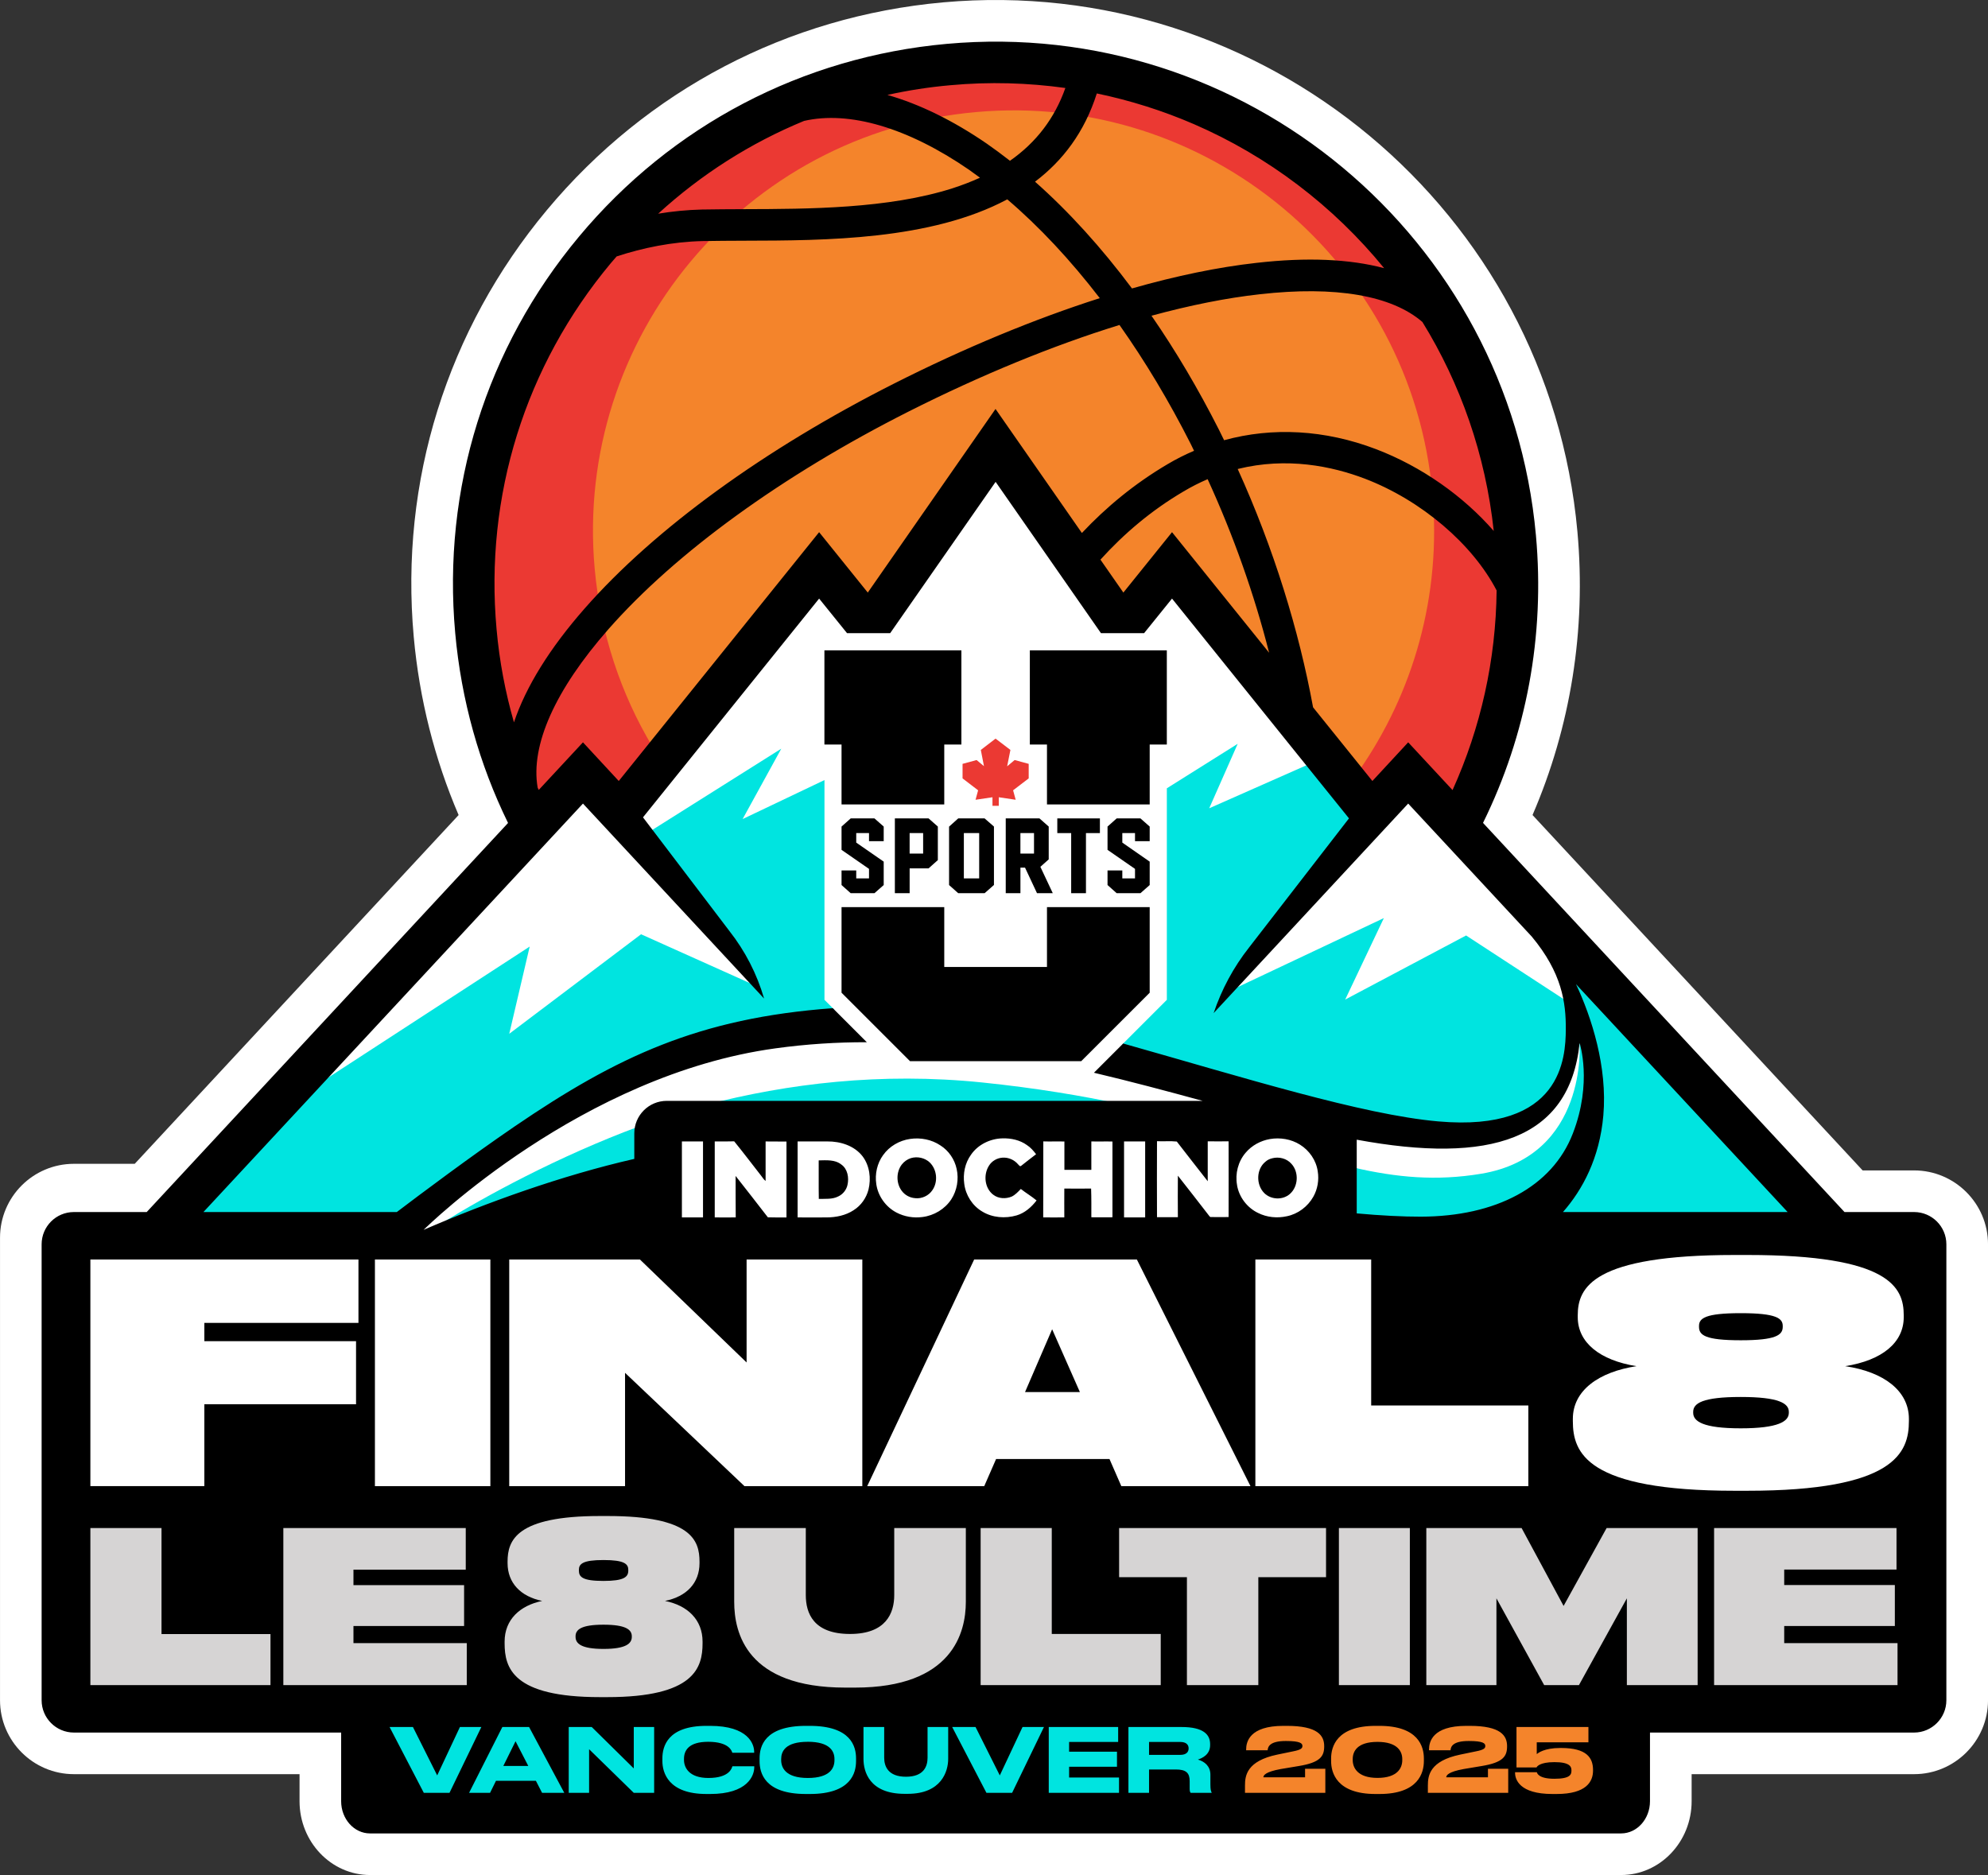<?xml version="1.0" encoding="UTF-8"?>
<svg xmlns="http://www.w3.org/2000/svg" version="1.1" viewBox="0 0 1074.55 1013.54">
  <rect x="0" y="0" width="1074.55" height="1013.54" fill="#333333" stroke="none"/>
  <defs>
    <style>
      .cls-1 {
        fill: #eb3933;
      }

      .cls-2 {
        fill: #00e4e0;
      }

      .cls-3 {
        fill: #fff;
      }

      .cls-4 {
        fill: #d6d4d4;
      }

      .cls-5 {
        fill: #f4842b;
      }
    </style>
  </defs>
  <!-- Generator: Adobe Illustrator 28.6.0, SVG Export Plug-In . SVG Version: 1.2.0 Build 709)  -->
  <g>
    <g id="White">
      <path class="cls-3" d="M1034.6,632.66h-27.81l-178.43-192.1c20.58-47.68,29.07-100.02,24.26-153.19C836.96,114,683.19-14.28,509.72,1.28c-84,7.59-160.02,47.43-214.06,112.2-54.03,64.76-79.61,146.69-72.03,230.7,3.05,33.72,11.29,66.15,24.26,96.39l-175.06,188.52h-32.87c-22.05,0-39.95,17.9-39.95,39.95v250.02c0,22,17.9,39.95,39.95,39.95h121.95v14.62c0,22,17.1,39.9,38.1,39.9h676.25c21,0,38.1-17.9,38.1-39.9v-14.62h120.25c22,0,39.95-17.95,39.95-39.95v-246.45c0-22.05-17.95-39.95-39.95-39.95Z"/>
    </g>
    <g id="Art">
      <g>
        <rect class="cls-4" x="722.95" y="825.22" width="39.85" height="86.4"/>
        <polygon class="cls-4" points="569.25 825.22 529.3 825.22 529.3 911.62 628.15 911.62 628.15 882.47 569.25 882.47 569.25 825.22"/>
        <polygon class="cls-4" points="88.05 825.22 48.1 825.22 48.1 911.62 146.95 911.62 146.95 882.52 88.05 882.52 88.05 825.22"/>
        <polygon class="cls-4" points="191.8 879.67 251.6 879.67 251.6 856.07 191.8 856.07 191.8 849.22 252.5 849.22 252.5 825.22 152.4 825.22 152.4 911.62 253.05 911.62 253.05 887.42 191.8 887.42 191.8 879.67"/>
        <path class="cls-4" d="M482.6,862.22c0,9.24-4.01,20.25-23.2,20.25-15.33,0-23.1-6.81-23.1-20.25v-37h-40.2v40.65c0,40.98,38.09,47.1,60.8,47.1h5.25c52.77,0,60.65-29.51,60.65-47.1v-40.65h-40.2v37Z"/>
        <polygon class="cls-4" points="604.15 853.27 640.8 853.27 640.8 911.62 680.9 911.62 680.9 853.27 717.5 853.27 717.5 825.22 604.15 825.22 604.15 853.27"/>
        <polygon class="cls-4" points="845.16 866.5 822.9 825.22 770.2 825.22 770.2 911.62 809.6 911.62 809.6 866.89 833.99 911.23 834.21 911.62 853.89 911.62 878.6 866.88 878.6 911.62 918.35 911.62 918.35 825.22 867.96 825.22 845.16 866.5"/>
        <polygon class="cls-4" points="965.15 887.42 965.15 879.67 1024.95 879.67 1024.95 856.02 965.15 856.02 965.15 849.17 1025.85 849.17 1025.85 825.22 925.75 825.22 925.75 911.62 1026.4 911.62 1026.4 887.42 965.15 887.42"/>
        <path class="cls-4" d="M362.6,865.35c10.38-3.08,16.25-10.4,16.25-20.44v-.75c0-12.83-5.99-25.45-50.4-25.45h-4.2c-44.63,0-50.65,12.62-50.65,25.45v.75c0,10.02,5.91,17.35,16.34,20.44-11.3,3.3-17.94,11.35-17.94,22.01v.9c0,14.76,6.21,29.85,52.25,29.85h4c46.04,0,52.25-15.09,52.25-29.85v-.9c0-10.72-6.63-18.78-17.9-22.01ZM340.75,884.47v.35c0,1.42,0,5.75-14.55,5.75s-14.35-4.33-14.35-5.75v-.35c0-2.56,1.63-5.5,14.35-5.5s14.55,3.14,14.55,5.5ZM338.85,848.97c0,2.45-.98,4.85-12.65,4.85s-12.55-2.29-12.55-4.85v-.35c0-2.05,0-4.6,12.55-4.6,11.67,0,12.65,2.27,12.65,4.6v.35Z"/>
      </g>
      <polygon class="cls-1" points="544.38 414.22 546.15 405.37 538.12 399.25 530.15 405.37 531.85 414.14 527.87 410.83 520.28 412.9 520.28 420.75 528.69 427.19 527.3 432.31 536.45 430.95 536.45 435.58 539.86 435.58 539.86 430.95 549 432.31 547.6 427.19 556.03 420.75 556.03 412.9 548.43 410.83 544.38 414.22"/>
      <path class="cls-1" d="M286,436.26l29.1-31.3,19.5,21,108.15-134.3,26.45,32.8,68.9-99,68.95,99,26.45-32.8,108.15,134.3,19.5-21,29.05,31.3c21-43.8,30.85-93.7,26.15-145.6-13.85-153.7-149.7-267-303.35-253.1-153.65,13.85-267,149.7-253.1,303.35,3.1,34.1,12.15,66.2,26.1,95.35Z"/>
      <path class="cls-5" d="M352.63,403.56l90.12-111.92,26.45,32.83,68.9-99.04,68.95,99.04,26.45-32.83,100.87,125.27c29.53-42.35,44.87-94.93,39.86-150.37-11.29-125.03-121.81-217.24-246.84-205.95-125.03,11.29-217.24,121.81-205.95,246.84,3.18,35.16,14.2,67.73,31.18,96.12Z"/>
      <path class="cls-5" d="M704.67,959.94h-20.67c.7-.77,2.72-1.93,8.38-2.96l9.76-1.63c12.01-1.97,14.36-5.67,14.36-11.5,0-7.98-6.64-11.7-20.89-11.7h-1.91c-18.18,0-20.89,8.5-20.89,13.57v1.13h13.06l.06-.69c.1-1.18.35-4.33,9.11-4.33,8.2,0,8.2,1.45,8.2,1.93,0,.54,0,1.35-4.67,2.23l-8.33,1.72c-15.91,3.32-18.06,10.65-18.06,17.38v4.77h44.93v-14.51h-12.45v4.59Z"/>
      <path class="cls-5" d="M803.52,959.94h-20.67c.7-.77,2.72-1.93,8.38-2.96l9.76-1.63c12.01-1.97,14.36-5.67,14.36-11.5,0-7.98-6.64-11.7-20.89-11.7h-1.91c-18.18,0-20.89,8.5-20.89,13.57v1.13h13.06l.06-.69c.1-1.18.35-4.33,9.11-4.33,8.2,0,8.2,1.45,8.2,1.93,0,.54,0,1.35-4.67,2.23l-8.33,1.72c-15.91,3.32-18.06,10.65-18.06,17.38v4.77h44.93v-14.51h-12.45v4.59Z"/>
      <path class="cls-5" d="M843.75,944.11h-.43c-3.58,0-8.37.47-11.93,2.62v-4.18h27.93v-9.78h-40.39v23.36h12.17s.16-.54.16-.54c0-.02.79-2.33,8.94-2.33s8.44,2.52,8.44,3.6v.29c0,1.08,0,3.6-8.44,3.6-5,0-8.28-1.11-8.8-2.99l-.15-.55h-13.09v1.08c0,2.86,1.51,12.18,20.94,12.18h2.25c16.91,0,20.46-7.28,20.46-13.38v-.29c0-8.67-5.74-12.71-18.07-12.71Z"/>
      <path class="cls-5" d="M745.61,932.15h-2.1c-21.55,0-24.76,11.5-24.76,18.35v1.44c0,5.58,2.41,18.54,24.76,18.54h2.1c22.35,0,24.76-12.97,24.76-18.54v-1.44c0-6.85-3.22-18.35-24.76-18.35ZM757.2,951.51c0,2.64-1.23,8.77-12.64,8.77s-12.64-6.2-12.64-8.87v-.57c0-3.89,2.19-8.53,12.64-8.53,11,0,12.64,5.34,12.64,8.53v.67Z"/>
      <path class="cls-2" d="M451.14,545.95l-2.79-2.79-2.71-2.71v-118.79l-44.24,21.08,20.9-38.05-70.51,44.41c12.48,16.21,41.11,53.48,45.36,59.82,5.46,8.14,9.92,15.34,15.34,29.91l-6.94-7.32-59.04-26.5-71.25,53.8,11.05-47.15-113.18,73.6-66.29,71.31h109.2c19.42-15.93,69.84-55.14,116.59-79.22,28.04-14.45,60.73-25.4,90.3-28.44,0,0,1.28-.16,3.5-.41.05,0,.1-.01.15-.02.11-.01.22-.03.34-.04.21-.02.43-.05.65-.07.22-.03.44-.05.68-.08.04,0,.07,0,.11-.01.07,0,.13-.02.2-.02.05,0,.09-.01.14-.02.33-.04.68-.08,1.03-.12.17-.02.34-.04.51-.06.97-.11,2.03-.22,3.15-.35.2-.02.4-.04.6-.06,4.82-.52,10.82-1.13,17.17-1.7h0Z"/>
      <path class="cls-2" d="M344.74,614.33c0-2.44.46-4.32.88-5.53-44.07,16.3-83.93,38.16-106.2,51.98,3.76-1.41,59.41-24.59,105.32-33.8v-12.65Z"/>
      <path class="cls-2" d="M836.8,591.56c-11.15,13.55-32.66,21.74-82.79,12.27-51.22-9.68-132.81-34.62-147.41-39.27l24.1-24.1v-114.35l38.3-24.05-15.4,34.85,53.7-23.75,23.55,29.2c-7.2,9.3-53,68.15-59.3,76.45-6.85,9.05-13.1,25.3-13.1,25.3l10.18-10.37,79.37-37.48-20.9,44.05,65.35-34.65,53.8,35.1c3.45,18.45.45,38.75-9.45,50.8Z"/>
      <path class="cls-2" d="M968.83,656.56h-126.13c18.91-22.57,25-46.66,22.55-73.06-2.4-26.1-14.3-53-15.05-54.65l118.63,127.71Z"/>
      <path class="cls-2" d="M853.25,558.4l.55,5.4s4.6,61-53.15,70.65c-24.38,4.07-45.83,1.98-68.59-3.24v26.85c8.89.66,19.81,1.19,31.94,1.19,26.15,0,41.56-5.55,41.56-5.55,0,0,36.44-10,46.84-42.98,9.82-31.15.85-52.33.85-52.33Z"/>
      <path class="cls-2" d="M381.5,597.21c.34-.02.69-.04,1.04-.04h225.06c-22.22-4.79-47.72-9.07-76.7-12.05-54.87-5.62-105.25.65-149.4,12.09Z"/>
      <polygon class="cls-2" points="248.12 932.77 236.28 957.97 223.66 932.77 209.34 932.77 228.42 969.46 228.63 969.86 243.43 969.86 261.37 932.77 248.12 932.77"/>
      <path class="cls-2" d="M286.45,932.75h-15.36l-18.76,37.1h13.04l3.2-6.5h20.63l3.35,6.5h13.71l-19.59-36.7-.21-.4ZM273.26,953.8l5.41-10.94,5.65,10.94h-11.06Z"/>
      <polygon class="cls-2" points="341.82 954.11 320.38 932.98 320.16 932.77 306.67 932.77 306.67 969.86 319.17 969.86 319.17 947.31 342.05 969.65 342.27 969.86 354.33 969.86 354.33 932.77 341.82 932.77 341.82 954.11"/>
      <path class="cls-2" d="M395.28,954.16l-.17.52c-1.48,4.66-7.45,5.64-12.2,5.64-11.56,0-12.45-6.89-12.45-9.01v-.57c0-5.63,4.16-8.48,12.36-8.48,6.89,0,11.25,1.91,12.29,5.4l.16.53h13.12v-1.28c0-2.47-1.18-14.76-24.57-14.76h-1.96c-21.38,0-24.57,11.5-24.57,18.35v1.39c0,5.59,2.4,18.59,24.57,18.59h1.96c23.93,0,24.62-13.64,24.62-15.2v-1.27h-12.56l-.6.15Z"/>
      <path class="cls-2" d="M437.7,932.15h-2.05c-21.36,0-25.85,9.98-25.85,18.35v1.45c0,15.33,14.06,18.55,25.85,18.55h2.05c22.4,0,25.75-11.62,25.75-18.55v-1.45c0-8.37-4.47-18.35-25.75-18.35ZM450.3,951.5c0,3.31-1.77,8.85-13.65,8.85s-13.65-4.87-13.65-8.95v-.55c0-5.71,4.59-8.6,13.65-8.6s13.65,2.97,13.65,8.6v.65Z"/>
      <path class="cls-2" d="M500.62,950.12c0,4.35-1.89,9.54-10.92,9.54s-11.02-5.19-11.02-9.54v-17.35h-12.69v18.02c0,4.6,1.66,19.6,22.95,19.6h1.72c21.52,0,22.61-16.33,22.61-19.6v-18.02h-12.65v17.35Z"/>
      <polygon class="cls-2" points="540.39 957.97 527.77 932.77 513.44 932.77 532.52 969.46 532.73 969.86 547.53 969.86 565.48 932.77 552.23 932.77 540.39 957.97"/>
      <polygon class="cls-2" points="578.62 955.75 604.5 955.75 604.5 946.12 578.62 946.12 578.62 942.35 605.12 942.35 605.12 932.77 566.12 932.77 566.12 969.86 605.6 969.86 605.6 960.08 578.62 960.08 578.62 955.75"/>
      <path class="cls-2" d="M655,964.5v-5.2c0-3.75-1.91-6.6-5.42-8.19,3.5-1.68,5.27-4.28,5.27-7.76v-.6c0-6.64-5.45-10-16.2-10h-29.45v37.1h12.65v-12.6h13.8c5.56,0,6.65,2.02,6.65,5.5v4.1c0,1.3.19,2.08.65,2.7l.22.3h12.48v-1.22l-.12-.19c-.26-.41-.53-1.21-.53-3.95ZM641.7,945.1c0,1.83-1.26,2.75-3.75,2.75h-16.1v-5.5h16.1c2.42,0,3.75.96,3.75,2.7v.05Z"/>
      <path d="M1034.6,655.16h-37.61l-195.39-210.35c23.49-47.7,33.52-101.12,28.6-155.4C815.65,128.36,672.8,9.16,511.75,23.71c-78,7.05-148.65,44.05-198.8,104.2-50.2,60.15-73.95,136.25-66.9,214.25,3.27,36.28,13.01,70.94,28.56,102.69l-195.31,210.31h-39.35c-9.65,0-17.45,7.8-17.45,17.45v246.46c0,9.6,7.8,17.45,17.45,17.45h144.45v37.12c0,9.6,7,17.4,15.6,17.4h676.25c8.6,0,15.6-7.8,15.6-17.4v-37.12h142.75c9.6,0,17.45-7.85,17.45-17.45v-246.46c0-9.65-7.85-17.45-17.45-17.45ZM966.25,655.16h-121.44c10.57-12.02,19.81-29.15,21.82-52.22,2.29-26.23-6.33-52.99-14.77-70.94l114.39,123.16ZM678.55,803.32v-122.5h62.6v78.9h84.95v43.6h-147.55ZM762.05,825.97v84.9h-38.35v-84.9h38.35ZM627.4,883.22v27.65h-97.35v-84.9h38.45v57.25h58.9ZM538.4,788.67l-6.4,14.65h-63.25l57.8-122.5h87.95l61.4,122.5h-69.8l-6.4-14.65h-61.3ZM274.35,844.92v-.75c0-11.6,4.75-24.7,49.9-24.7h4.2c45.25,0,49.65,13.1,49.65,24.7v.75c0,10.7-6.9,18.05-18.65,20.45,12.35,2.45,20.3,10.3,20.3,22v.9c0,13.25-4.5,29.1-51.5,29.1h-4c-47.2,0-51.5-15.85-51.5-29.1v-.9c0-11.95,8.35-19.55,20.3-22-11.65-2.4-18.7-9.75-18.7-20.45ZM337.85,742.07v61.25h-62.6v-122.5h70.65l57.65,55.65v-55.65h62.55v122.5h-63.7l-64.55-61.25ZM368.58,658.06v-41.07h11.41v41.07h-11.41ZM397.67,658.06c-3.78.06-7.56,0-11.34,0v-41.07c3.46,0,6.98.06,10.51-.06,5,6.15,9.74,12.43,14.61,18.65.77.96,1.35,2.05,2.37,2.76v-21.34c3.72,0,7.5,0,11.28.06v41.01c-3.33,0-6.73.06-10.06-.06-5.77-7.5-11.6-14.93-17.43-22.36.06,7.5-.06,14.93.06,22.43ZM461.42,654.15c-4.29,2.82-9.54,3.91-14.67,3.91s-10.44.07-15.63,0v-41.07h16.08c7.05-.07,14.67,2.3,19.1,8.13,3.77,5.06,4.61,11.86,3.14,17.88-1.16,4.54-4.04,8.65-8.02,11.14ZM477.37,624.35c3.33-4.74,8.79-7.88,14.55-8.71,5.65-.84,11.66.31,16.41,3.52,4.48,2.82,7.68,7.56,8.77,12.75,1.22,5.51.2,11.53-2.89,16.34-3.46,5.31-9.35,8.83-15.63,9.6-4.81.64-9.74-.18-14.03-2.43-5.77-3.01-10.01-8.91-10.9-15.39-.83-5.44.45-11.21,3.71-15.7ZM536.9,645.82c2.82,2.18,6.79,2.31,10,.96,1.92-.96,3.4-2.56,4.87-4.1,2.76,2.18,5.83,3.97,8.52,6.22-2.82,3.65-6.41,6.79-10.76,8.07-6.15,1.79-13.14,1.28-18.65-2.11-5.32-3.14-8.91-8.84-9.68-14.93-.77-5.45.38-11.28,3.65-15.76,3.78-5.51,10.44-8.71,17.04-8.84,4.61-.13,9.42.9,13.2,3.65,1.99,1.28,3.52,3.08,4.93,4.93-2.76,2.05-5.38,4.16-8.07,6.28-.71.58-1.22-.45-1.67-.83-2.05-2.43-5.25-3.84-8.46-3.59-2.88.19-5.7,1.79-7.24,4.29-3.14,4.87-2.43,12.17,2.31,15.76ZM589.89,632.36v-15.38c3.78.13,7.62-.06,11.41.06v40.94c-3.78.06-7.62,0-11.41,0,0-5.19.06-10.38-.13-15.51-4.81.06-9.68,0-14.48,0-.06,5.19,0,10.38,0,15.57-3.78.06-7.62.06-11.41,0,.06-13.71,0-27.36.06-41.07,3.84.13,7.62-.06,11.4.06v15.31h14.54ZM607.57,658.06v-41.07h11.41v41.07h-11.41ZM636.66,657.93h-11.28c-.06-13.71-.06-27.36,0-41.07,3.59.19,7.18-.19,10.7.19,5.57,7.11,11.08,14.35,16.72,21.46v-21.59c3.78.06,7.5.06,11.28,0h0c.06,13.71,0,27.42,0,40.94-3.14,0-6.34.06-9.48,0-.58.13-.9-.51-1.22-.9-5.51-7.18-11.15-14.35-16.72-21.46-.06,7.5-.06,14.93,0,22.43ZM668.64,640.5c-1.09-6.08.57-12.62,4.61-17.36,3.34-3.97,8.07-6.53,13.13-7.43,5.51-.95,11.48,0,16.27,3.01,5.07,3.14,8.79,8.52,9.61,14.42.77,4.67-.06,9.6-2.37,13.71-3.01,5.38-8.33,9.35-14.28,10.57-5.2,1.16-10.83.64-15.64-1.79-5.89-2.82-10.32-8.65-11.34-15.12ZM768,657.66c-9.44.03-21.7-.59-34.66-1.77v-39.84c72,13.3,115.05.18,120.46-52.25,0,0,7.05,21.3-3.65,48.89-11.15,28.88-41.65,44.87-82.15,44.97ZM785.13,427.08l-23.98-25.82-19.35,20.9-32.06-39.82c-7.61-41.5-21.24-85.86-40.74-128.83,26.65-6.6,51-1.5,68.65,5.2,30.75,11.75,58.35,35.5,71.3,60.45-.39,37.53-8.55,74.15-23.82,107.92ZM639.7,265.66c4.35-2.6,8.75-4.8,13.05-6.65,14,30.54,25.24,62.38,33.23,93.82l-52.48-65.17-26.3,32.65-12.39-17.8c12.71-14.03,27.43-26.57,44.89-36.85ZM584.78,288.1l-46.68-67.04-69.05,99.25-26.3-32.65-108.3,134.5-19.35-20.9-23.9,25.73c-.2-.43-.39-.86-.6-1.28-3.9-22.8,9.3-52.65,38.35-85.7,36.35-41.3,93.9-83.05,162.05-117.5,39.35-19.85,78.15-35.75,114.1-46.85,13.85,19.6,26.8,41.15,38.5,64.3.6,1.25,1.2,2.45,1.8,3.7-4.9,2.1-9.7,4.5-14.4,7.3-17.91,10.58-33.07,23.18-46.22,37.14ZM807.4,287.01c-16.35-18.75-38.9-34.8-63.7-44.25-27.6-10.5-55.85-12-82.05-4.8-.95-1.9-1.85-3.8-2.8-5.7-11.15-22-23.35-42.65-36.45-61.6,20.8-5.65,40.45-9.6,58.5-11.6,41-4.65,71.4.65,87.95,15,20.55,33.35,34.1,71.6,38.55,112.95ZM645.35,67.11c40.05,17.35,75.35,44.2,102.8,77.85-18.55-4.95-41.75-6-69.15-2.85-20.65,2.3-43.25,7-67.15,13.8-16.5-22.1-34.15-41.55-52.4-57.7,15-11.35,26.75-26.75,33.4-47.7,18.2,3.8,35.75,9.35,52.5,16.6ZM513.75,46.06c21.15-1.95,41.9-1.3,62.1,1.5-5.75,16.3-15.7,29.4-29.95,39.35-4.15-3.25-8.35-6.35-12.5-9.25-18.35-12.6-36.55-21.45-53.75-26.35,11.15-2.45,22.55-4.25,34.1-5.25ZM434.6,65.36c24.4-5.6,56,3.6,89.1,26.35,2,1.4,4,2.85,6,4.35-4.65,2.1-9.65,4.05-14.95,5.75-34.7,11.05-77.7,11.15-112.3,11.25-8.15.05-15.85.05-23.1.2-8.1.2-15.95,1-23.6,2.25,23.35-21.35,49.95-38.25,78.85-50.15ZM268.4,340.11c-6.5-72,15.4-142.3,61.75-197.85,1.05-1.2,2.1-2.45,3.15-3.65,14.2-4.65,29.85-7.9,46.4-8.3,7.1-.15,14.7-.15,22.8-.2,43.55-.1,100.55-.25,141.95-22.35,17.35,14.8,34.15,32.8,50,53.4-35.35,11.3-73.05,26.9-111.15,46.15-70.05,35.4-129.4,78.5-167.15,121.45-19,21.6-31.9,42.45-38.35,61.7-4.65-16.2-7.85-32.95-9.4-50.35ZM315.1,434.36l97.9,105.4c-3.85-13.3-10.25-25.75-18.85-36.65l-46.6-61.3,95.2-118.25,15.1,18.7h23.3l57-81.8,56.95,81.8h23.3l15.1-18.7,63.7,79.15,31.95,39.65-54.05,69.85c-8.35,10.6-14.8,22.6-19.1,35.4l105.15-113.25,66.8,71.9c16.3,19.6,18.5,35.6,18.4,50.25-.15,15-1.84,55.56-68.89,49.66-41.15-3.6-105.71-23.86-170.36-42.11l-15.8,15.8c19.45,4.6,39,9.8,58.75,15.2h-247.85s-41.81,0-41.81,0c-9.68,0-17.54,7.85-17.54,17.54v13.83c-39.3,8.97-80.08,23.71-113.89,38.36,2.45-2.4,85.58-83.82,190.23-98.12,16.7-2.3,33.1-3.35,49.35-3.3l-18.4-18.4c-72.4,5.3-116.65,26.2-171.95,63.9-23.6,16.1-51.42,36.95-63.72,46.3h-104.52l205.14-220.8ZM265.05,680.82v122.5h-62.4v-122.5h62.4ZM48.85,680.82h144.9v34.25h-83.3v9.9h82v34.1h-82v44.25h-61.6v-122.5ZM146.2,910.87H48.85v-84.9h38.45v57.3h58.9v27.6ZM153.15,910.87v-84.9h98.6v22.5h-60.7v8.35h59.8v22.1h-59.8v9.25h61.25v22.7h-99.15ZM229.08,969.11l-18.51-35.59h12.63l13.11,26.16,12.29-26.16h11.58l-17.22,35.59h-13.88ZM293.01,969.11l-3.35-6.51h-21.57l-3.21,6.51h-11.34l17.99-35.59h14.45l19.03,35.59h-12ZM353.58,969.11h-11.01l-24.15-23.59v23.59h-11.01v-35.59h12.44l22.72,22.39v-22.39h11.01v35.59ZM407.69,955.28c0,4.5-3.54,14.45-23.87,14.45h-1.96c-20.62,0-23.83-11.53-23.83-17.84v-1.39c0-6.46,2.78-17.6,23.83-17.6h1.96c20.62,0,23.82,9.85,23.82,14.01v.53h-11.81c-.29-.96-1.73-5.93-13.02-5.93-10.66,0-13.1,4.78-13.1,9.23v.57c0,4.21,2.82,9.76,13.2,9.76,11.53,0,12.68-5.5,12.96-6.31h11.82v.52ZM396.85,865.87v-39.9h38.7v36.25c0,9.85,4.2,21,23.85,21h.1c19.3,0,23.85-11.15,23.85-21v-36.25h38.7v39.9c0,16.55-7.2,46.35-59.9,46.35h-5.25c-53.4,0-60.05-29.65-60.05-46.35ZM462.71,951.94c0,6.26-2.59,17.79-25.02,17.79h-2.06c-22.53,0-25.06-11.53-25.06-17.79v-1.44c0-6.36,2.53-17.6,25.06-17.6h2.06c22.39,0,25.02,11.24,25.02,17.6v1.44ZM512.51,950.79c0,6.69-3.63,18.85-21.86,18.85h-1.72c-19.09,0-22.2-12.16-22.2-18.85v-17.27h11.19v16.6c0,4.59,2.06,10.28,11.77,10.28s11.67-5.69,11.67-10.28v-16.6h11.15v17.27ZM547.06,969.11h-13.87l-18.52-35.59h12.63l13.11,26.16,12.29-26.16h11.58l-17.22,35.59ZM604.85,969.11h-37.98v-35.59h37.51v8.08h-26.51v5.26h25.88v8.14h-25.88v5.83h26.98v8.28ZM654.9,969.11h-11.33c-.34-.43-.53-.96-.53-2.25v-4.11c0-4.36-1.91-6.27-7.41-6.27h-14.55v12.63h-11.14v-35.59h28.7c11.86,0,15.45,4.11,15.45,9.23v.57c0,5.12-4.26,7.04-6.6,7.8,3.64,1.05,6.75,3.59,6.75,8.18v5.22c0,2.87.33,3.78.66,4.35v.24ZM716.37,969.11h-43.43v-4.02c0-5.26.95-13.2,17.46-16.65l8.32-1.72c4.83-.91,5.26-1.86,5.26-2.97,0-1.38-1.1-2.67-8.94-2.67-8.95,0-9.71,3.25-9.86,5.02h-11.62v-.38c0-4.07,1.72-12.82,20.14-12.82h1.91c16.74,0,20.14,5.3,20.14,10.95v.1c0,5.35-2.06,8.75-13.73,10.66l-9.76,1.63c-8.41,1.53-9.37,3.44-9.37,4.45h22.53v-4.59h10.95v13.01ZM716.75,852.52h-36.6v58.35h-38.6v-58.35h-36.65v-26.55h111.85v26.55ZM769.63,951.94c0,6.21-2.87,17.79-24.02,17.79h-2.1c-21.05,0-24.02-11.53-24.02-17.79v-1.44c0-6.31,2.97-17.6,24.02-17.6h2.1c21.1,0,24.02,11.29,24.02,17.6v1.44ZM815.22,969.11h-43.43v-4.02c0-5.26.95-13.2,17.46-16.65l8.32-1.72c4.83-.91,5.26-1.86,5.26-2.97,0-1.38-1.1-2.67-8.94-2.67-8.95,0-9.71,3.25-9.86,5.02h-11.62v-.38c0-4.07,1.72-12.82,20.14-12.82h1.91c16.74,0,20.14,5.3,20.14,10.95v.1c0,5.35-2.06,8.75-13.73,10.66l-9.76,1.63c-8.41,1.53-9.37,3.44-9.37,4.45h22.53v-4.59h10.95v13.01ZM861.06,957.1c0,5.79-3.44,12.63-19.7,12.63h-2.25c-17.89,0-20.19-7.94-20.19-11.43v-.34h11.77c.14.53.91,3.54,9.52,3.54s9.18-2.39,9.18-4.35v-.29c0-1.96-1-4.35-9.18-4.35s-9.57,2.53-9.67,2.87h-10.85v-21.86h38.88v8.27h-27.93v6.37c.67-.53,3.97-3.3,12.68-3.3h.43c14.11,0,17.31,5.45,17.31,11.95v.29ZM917.6,910.87h-38.25v-46.9l-25.9,46.9h-18.8l-25.8-46.9v46.9h-37.9v-84.9h51.5l22.7,42.1,23.25-42.1h49.2v84.9ZM1025.65,910.87h-99.15v-84.9h98.6v22.45h-60.7v8.35h59.8v22.15h-59.8v9.25h61.25v22.7ZM1031.8,768.12c0,17.1-7.6,37.7-87.45,37.7h-6.75c-80.2,0-87.45-20.6-87.45-37.7v-1.15c0-15.5,14.15-25.4,34.4-28.5-19.75-3.15-31.75-12.7-31.75-26.5v-1c0-15,8.05-32.6,84.8-32.6h7.1c76.9,0,84.3,17.6,84.3,32.6v1c0,13.8-11.7,23.35-31.65,26.5,20.95,3.1,34.45,13.35,34.45,28.5v1.15Z"/>
      <path d="M454.76,629.48c-3.46-2.76-8.14-2.3-12.24-2.24.06,6.92-.07,13.9.06,20.83,3.53-.13,7.24.32,10.51-1.35,2.5-1.15,4.42-3.53,4.99-6.22.9-3.9.07-8.65-3.32-11.02Z"/>
      <path d="M697.15,645.43c4.68-4.04,5-11.91.9-16.33-2.5-2.89-6.73-3.98-10.37-3.01-1.35.32-2.63.9-3.66,1.85-4.99,3.98-5.19,12.3-.77,16.86,3.59,3.71,9.99,4.04,13.9.63Z"/>
      <path d="M494.68,647.67c3.59.39,7.37-1.35,9.35-4.42,3.08-4.49,2.44-11.14-1.53-14.93-2.69-2.51-6.67-3.33-10.13-2.31-1.98.64-3.71,1.86-4.99,3.53-3.01,4.04-3.01,9.99-.07,14.03,1.67,2.37,4.48,3.91,7.37,4.09Z"/>
      <polygon points="565.91 522.69 510.39 522.69 510.39 490.35 454.87 490.35 454.87 536.61 490.11 571.84 491.87 573.6 584.43 573.6 599.47 558.56 621.43 536.61 621.43 490.35 565.91 490.35 565.91 522.69"/>
      <polygon points="454.87 434.83 510.39 434.83 510.39 402.45 519.65 402.45 519.65 351.53 445.61 351.53 445.61 402.45 454.87 402.45 454.87 434.83"/>
      <polygon points="556.65 351.53 556.65 402.45 565.91 402.45 565.91 434.83 621.43 434.83 621.43 402.45 630.69 402.45 630.69 351.53 556.65 351.53"/>
      <path d="M483.69,482.81h7.99v-13.43h10.24l5-4.46v-18.13l-5-4.41h-18.23v40.43ZM491.67,450.32h7.3v11.07h-7.3v-11.07Z"/>
      <path d="M551.55,468.99h2.5l6.47,13.82h8.53l-6.71-14.26,4.51-4.02v-17.74l-5-4.41h-18.23v40.43h7.94v-13.82ZM551.55,450.32h7.35v11.07h-7.35v-11.07Z"/>
      <path d="M513.09,446.74l-.1.05v31.61l4.95,4.41h14.26l4.95-4.36.1-.05v-31.61l-5.05-4.41h-14.26l-4.85,4.36ZM520.98,450.32h8.28v24.5h-8.28v-24.5Z"/>
      <polygon points="586.98 482.81 586.98 450.32 594.52 450.32 594.52 442.38 571.49 442.38 571.49 450.32 578.99 450.32 578.99 482.81 586.98 482.81"/>
      <polygon points="477.66 454.68 477.66 446.79 472.66 442.38 459.82 442.38 454.87 446.79 454.87 459.38 469.72 469.67 469.72 474.82 462.81 474.82 462.81 470.51 454.87 470.51 454.87 478.4 459.82 482.81 472.66 482.81 477.66 478.4 477.66 465.75 462.81 455.46 462.81 450.32 469.72 450.32 469.72 454.68 477.66 454.68"/>
      <polygon points="603.59 442.38 598.64 446.79 598.64 459.38 613.49 469.67 613.49 474.82 606.63 474.82 606.63 470.51 598.64 470.51 598.64 478.4 603.59 482.81 616.43 482.81 621.43 478.4 621.43 465.75 606.63 455.46 606.63 450.32 613.49 450.32 613.49 454.68 621.43 454.68 621.43 446.79 616.43 442.38 603.59 442.38"/>
      <path d="M326.2,891.31c12.1,0,15.3-2.9,15.3-6.5v-.35c0-3.55-3.2-6.25-15.3-6.25s-15.1,2.7-15.1,6.25v.35c0,3.6,3.1,6.5,15.1,6.5Z"/>
      <path d="M326.2,854.56c11.15,0,13.4-2.15,13.4-5.6v-.35c0-3.2-2.05-5.35-13.4-5.35s-13.3,2.15-13.3,5.35v.35c0,3.45,1.95,5.6,13.3,5.6Z"/>
      <polygon points="272.06 954.57 285.55 954.57 278.66 941.22 272.06 954.57"/>
      <path d="M744.56,941.56c-11.1,0-13.39,5.26-13.39,9.28v.57c0,4.02,2.53,9.62,13.39,9.62s13.39-5.45,13.39-9.52v-.67c0-4.02-2.49-9.28-13.39-9.28Z"/>
      <path d="M637.97,941.6h-16.89v6.98h16.89c3.21,0,4.5-1.53,4.5-3.49v-.05c0-1.87-1.25-3.44-4.5-3.44Z"/>
      <polygon points="554.05 752.47 583.7 752.47 568.7 718.52 554.05 752.47"/>
      <path d="M940.9,755.12c-20.75,0-25.7,3.45-25.7,8.05v.5c0,4.6,5.25,8.4,25.7,8.4s26-3.8,26-8.4v-.5c0-4.6-5.4-8.05-26-8.05Z"/>
      <path d="M940.9,724.47c18.95,0,22.7-2.8,22.7-7.25v-.5c0-4.1-3.45-6.9-22.7-6.9s-22.55,2.8-22.55,6.9v.5c0,4.45,3.25,7.25,22.55,7.25Z"/>
      <path d="M436.64,941.51c-12.25,0-14.4,5.26-14.4,9.33v.57c0,4.07,2.34,9.66,14.4,9.66s14.4-5.45,14.4-9.57v-.67c0-4.06-2.34-9.33-14.4-9.33Z"/>
    </g>
  </g>
</svg>